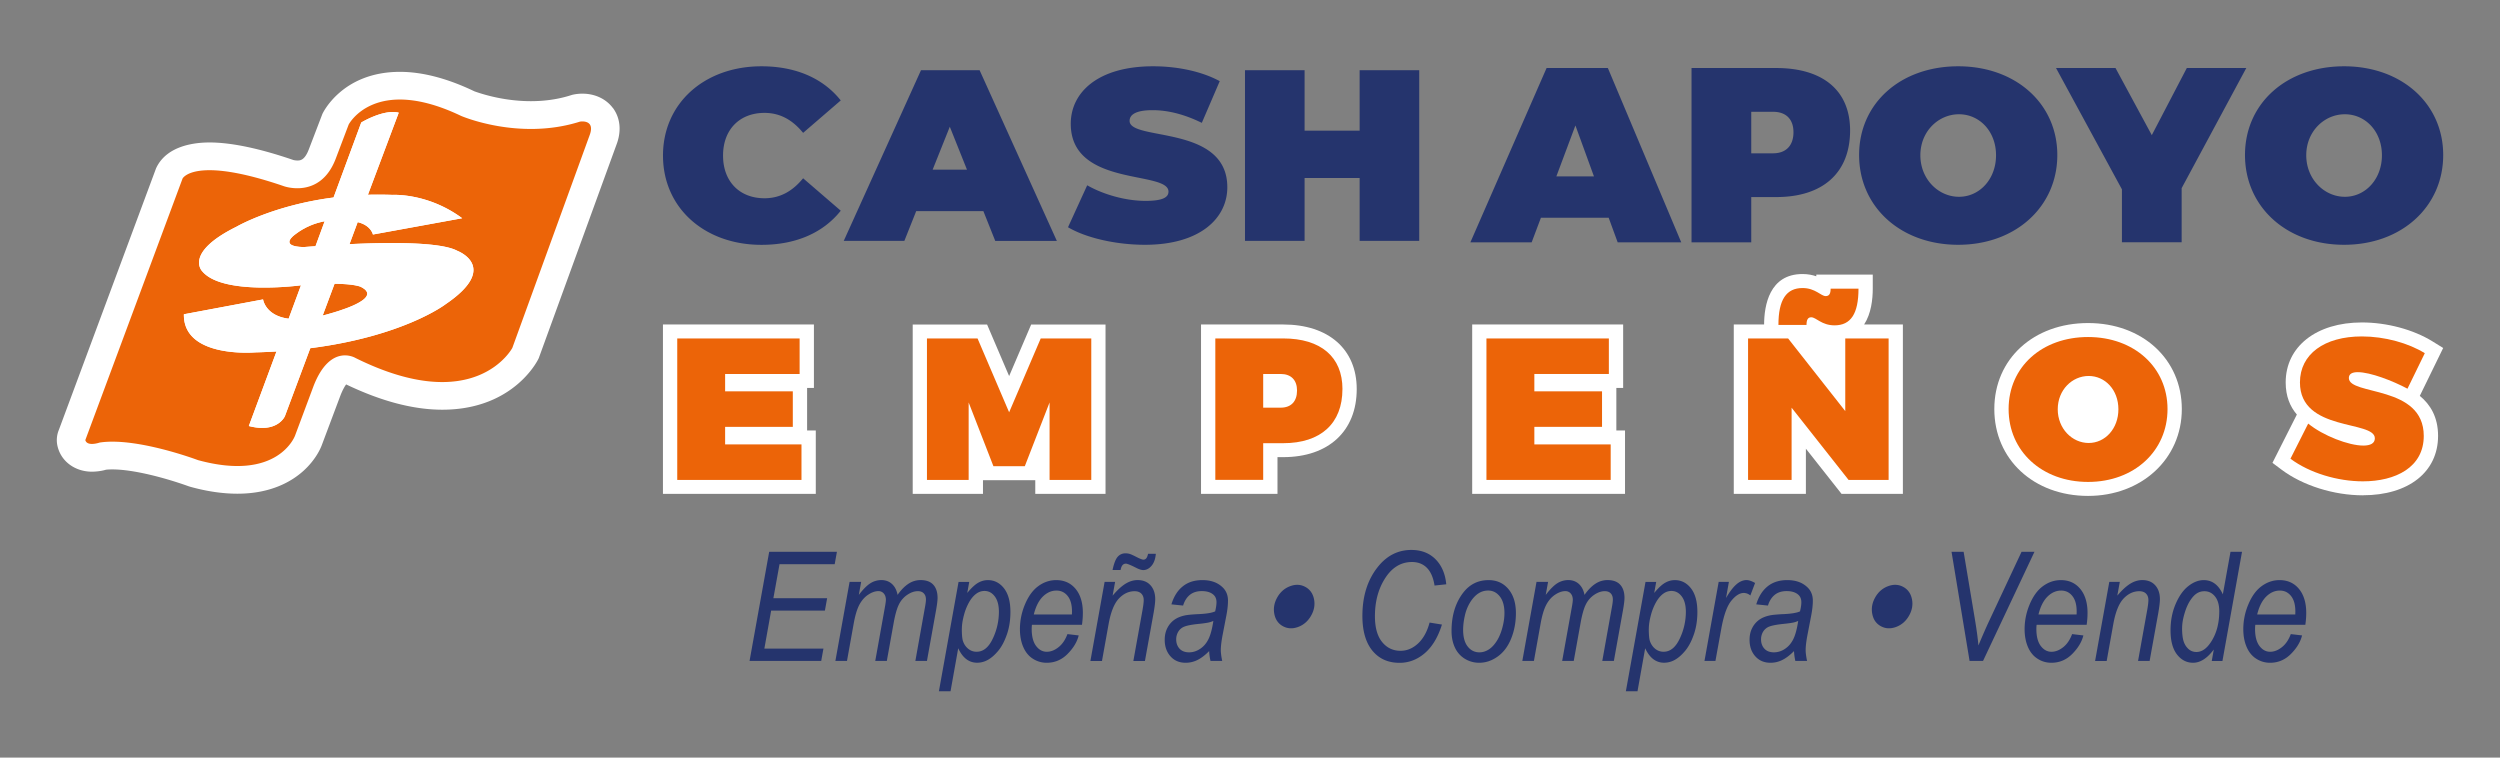 <svg xmlns="http://www.w3.org/2000/svg" width="264" height="80" fill="none"><rect width="100%" height="100%" fill="#808080" stroke="none"/><g clip-path="url(#a)"><path fill="#fff" d="m64.713 11.397-.01-.012c-.719-.95-1.886-1.495-3.209-1.495a4.73 4.73 0 0 0-.99.107l-.097.022-.094.031c-1.31.42-2.738.634-4.242.634-2.622 0-4.825-.63-5.967-1.037a.838.838 0 0 0-.094-.045c-2.81-1.337-5.426-2.015-7.774-2.015-6.158 0-8.178 4.413-8.197 4.46l-1.43 3.735c-.448 1.167-.925 1.167-1.212 1.167-.239 0-.43-.057-.43-.057-3.583-1.227-6.56-1.848-8.844-1.848-1.6 0-4.459.34-5.59 2.62l-.046.092L6.213 45.404a2.808 2.808 0 0 0-.116 1.804c.406 1.558 1.858 2.602 3.619 2.602.09 0 .807-.006 1.474-.208.142-.016.358-.032.671-.032 2.258 0 5.594.902 7.971 1.748.065.025.152.053.249.082 1.751.489 3.432.735 4.99.735 3.577 0 5.78-1.325 6.997-2.435 1.294-1.18 1.797-2.379 1.913-2.694l1.968-5.24c.242-.62.458-.977.603-1.173 3.687 1.773 7.1 2.672 10.152 2.672 4.432 0 7.142-1.81 8.632-3.328.984-1 1.436-1.87 1.516-2.034l.045-.095 8.217-22.572.06-.167c.459-1.36.294-2.666-.454-3.675l-.007.003Z"/><path fill="#EC6408" d="M38.058 30.272s-.626-.29-2.729-.31l-1.255 3.357c1.204-.306 6.639-1.779 3.987-3.05l-.003.003Z"/><path fill="#EC6408" d="M61.259 12.839c-6.445 2.05-12.562-.597-12.562-.597-9.135-4.368-11.877.909-11.877.909l-1.387 3.659c-1.649 4.24-5.458 2.851-5.458 2.851-9.468-3.249-10.697-.807-10.697-.807L9.01 46.473c.193.722 1.513.261 1.513.261 3.87-.599 10.387 1.855 10.387 1.855 8.474 2.319 10.245-2.583 10.245-2.583l1.965-5.265c1.777-4.539 4.416-2.94 4.416-2.94 12.68 6.29 16.565-1.06 16.565-1.06l8.203-22.571c.529-1.596-1.045-1.328-1.045-1.328v-.003ZM47.023 32.146s-4.42 3.369-14.258 4.624l-2.684 7.182s-.78 1.83-3.806 1.035l2.922-7.873c-.732.044-1.468.079-2.239.098 0 0-7.62.665-7.542-4.025l8.362-1.568s.235 1.72 2.7 2.035l1.303-3.524h-.01s-8.284 1.12-10.429-1.498c0 0-1.926-1.934 3.623-4.687 0 0 3.88-2.268 10.255-3.088l2.926-7.92s2.367-1.439 3.958-1.038l-3.255 8.668a43.198 43.198 0 0 1 2.626.015s3.7-.22 7.326 2.464l-9.423 1.719s-.194-.968-1.61-1.306l-.864 2.325c4.1-.199 9.593-.25 11.368.694 0 0 4.603 1.71-1.249 5.665v.003Z"/><path fill="#EC6408" d="M31.16 24.762s-1.83 1.261.906 1.33c0 0 .464-.04 1.248-.094l.968-2.634c-1 .19-2.087.593-3.126 1.398h.003Z"/><path fill="#fff" d="M48.276 26.478c-1.778-.947-7.271-.893-11.368-.694l.864-2.325c1.416.338 1.61 1.306 1.61 1.306l9.423-1.72c-3.626-2.687-7.326-2.463-7.326-2.463a43.117 43.117 0 0 0-2.626-.015l3.255-8.668c-1.587-.401-3.958 1.037-3.958 1.037l-2.926 7.92c-6.374.824-10.255 3.089-10.255 3.089-5.549 2.753-3.623 4.687-3.623 4.687 2.149 2.618 10.43 1.498 10.43 1.498h.01l-1.304 3.524c-2.465-.316-2.7-2.035-2.7-2.035l-8.361 1.568c-.075 4.69 7.541 4.025 7.541 4.025a62.058 62.058 0 0 0 2.24-.098l-2.923 7.873c3.026.795 3.806-1.035 3.806-1.035l2.684-7.182c9.839-1.255 14.258-4.624 14.258-4.624 5.852-3.956 1.249-5.665 1.249-5.665v-.003Zm-16.207-.385c-2.736-.07-.907-1.331-.907-1.331a7.257 7.257 0 0 1 3.126-1.398l-.967 2.634c-.784.054-1.249.095-1.249.095h-.003Zm2.006 7.23 1.255-3.357c2.107.02 2.73.31 2.73.31 2.651 1.27-2.785 2.74-3.988 3.05l.003-.004ZM86.147 52.154h-16.14V34.266H85.95v6.703h-.72v4.485h.917v6.703-.003Z"/><path fill="#EC6408" d="M84.44 35.742v3.75h-7.867v1.833h7.148v3.75h-7.148v1.855h8.064v3.75h-13.12V35.742H84.44Z"/><path fill="#fff" d="M116.744 52.154h-7.419v-1.448h-5.523v1.447h-7.42V34.267h7.853l2.329 5.447 2.329-5.447h7.851v17.888Z"/><path fill="#EC6408" d="m103.229 35.742 3.335 7.797 3.336-7.797h5.339V50.68h-4.404v-8.182l-2.616 6.735h-3.313l-2.616-6.735v8.182h-4.403V35.742H103.229Z"/><path fill="#fff" d="M134.902 52.154h-8.074V34.266h8.678c4.79 0 7.764 2.614 7.764 6.822 0 4.432-2.974 7.186-7.764 7.186h-.604v3.88Z"/><path fill="#EC6408" d="M141.761 41.092c0 3.62-2.287 5.709-6.255 5.709h-2.113v3.876h-5.055V35.74h7.171c3.965 0 6.255 1.94 6.255 5.35l-.003.003Zm-4.794.148c0-1.107-.632-1.748-1.723-1.748h-1.851v3.558h1.851c1.091 0 1.723-.659 1.723-1.81Z"/><path fill="#fff" d="M171.599 52.154h-16.136V34.266h15.942v6.703h-.719v4.485h.916v6.703l-.003-.003Z"/><path fill="#EC6408" d="M169.895 35.742v3.75h-7.868v1.833h7.148v3.75h-7.148v1.855h8.061v3.75h-13.119V35.742h12.926Z"/><path fill="#fff" d="M200.944 52.153h-6.477l-3.765-4.772v4.772h-7.616V34.266h3.203c.01-2.013.555-5.328 4.058-5.328.571 0 1.052.1 1.455.24V29h5.962v1.476c0 1.114-.162 2.647-.913 3.789h4.093v17.887Z"/><path fill="#EC6408" d="m188.825 35.742 6.035 7.671v-7.671h4.578V50.68h-4.229l-6.016-7.627v7.627h-4.597V35.74h4.229Zm4.903-1.385c-1.374 0-1.939-.852-2.461-.852-.349 0-.5.256-.5.811h-2.965c0-2.662.829-3.899 2.549-3.899 1.351 0 1.938.852 2.442.852.371 0 .522-.255.522-.788h2.942c0 2.643-.806 3.876-2.529 3.876Z"/><path fill="#fff" d="M220.5 52.368c-5.736 0-9.9-3.855-9.9-9.17 0-5.314 4.164-9.084 9.9-9.084 5.735 0 9.9 3.82 9.9 9.085 0 5.264-4.255 9.169-9.9 9.169Z"/><path fill="#EC6408" d="M228.89 43.198c0 4.432-3.529 7.694-8.39 7.694-4.862 0-8.391-3.24-8.391-7.694 0-4.453 3.529-7.608 8.391-7.608 4.861 0 8.39 3.196 8.39 7.608Zm-11.593.023c0 2.047 1.525 3.558 3.267 3.558s3.139-1.515 3.139-3.559c0-2.044-1.393-3.517-3.139-3.517-1.745 0-3.267 1.47-3.267 3.517Z"/><path fill="#fff" d="M249.522 52.305c-3.061 0-6.342-1.031-8.564-2.69l-.987-.739 2.577-5.1c-.71-.827-1.18-1.921-1.18-3.391 0-3.788 3.232-6.334 8.045-6.334 2.645 0 5.432.748 7.455 1.997l1.132.7-2.468 5.056c1.113.915 1.929 2.24 1.929 4.227 0 3.81-3.116 6.27-7.939 6.27v.004Z"/><path fill="#EC6408" d="M248.978 39.3c-.568 0-.939.17-.939.618 0 1.877 7.91.703 7.91 6.116 0 3.325-2.987 4.795-6.429 4.795-2.659 0-5.623-.874-7.649-2.388l1.874-3.71c1.568 1.278 4.271 2.322 5.82 2.322.742 0 1.219-.233 1.219-.766 0-1.94-7.91-.66-7.91-5.902 0-2.984 2.571-4.858 6.539-4.858 2.42 0 4.926.704 6.645 1.77l-1.829 3.75c-1.548-.83-3.922-1.747-5.251-1.747Z"/><path fill="#25346D" d="M169.87 22.99h-7.148l-.978 2.598h-6.471l8.046-18.405h6.471l7.748 18.405h-6.713l-.951-2.599h-.004Zm-1.548-4.36-1.958-5.381-2.013 5.381h3.971ZM195.37 13.772c0 4.464-2.855 7.038-7.803 7.038h-2.635v4.778h-6.307V7.183h8.942c4.948 0 7.803 2.388 7.803 6.59Zm-5.98.183c0-1.366-.787-2.15-2.149-2.15h-2.309v4.384h2.309c1.358 0 2.149-.814 2.149-2.23v-.004ZM217.252 16.371c0 5.46-4.404 9.479-10.465 9.479s-10.465-3.99-10.465-9.479c0-5.488 4.404-9.371 10.465-9.371s10.465 3.937 10.465 9.371Zm-14.462.026c0 2.52 1.903 4.384 4.078 4.384 2.174 0 3.913-1.864 3.913-4.384 0-2.52-1.739-4.331-3.913-4.331-2.175 0-4.078 1.81-4.078 4.33ZM230.382 19.863v5.722h-6.307v-5.592l-6.958-12.81h6.281l3.832 7.088 3.697-7.088h6.281l-6.823 12.68h-.003ZM258.002 16.371c0 5.46-4.404 9.479-10.465 9.479s-10.465-3.99-10.465-9.479c0-5.488 4.404-9.371 10.465-9.371s10.465 3.937 10.465 9.371Zm-14.462.026c0 2.52 1.903 4.384 4.078 4.384 2.174 0 3.913-1.864 3.913-4.384 0-2.52-1.739-4.331-3.913-4.331-2.175 0-4.078 1.81-4.078 4.33ZM70.012 16.425C70.012 10.889 74.409 7 80.409 7c3.654 0 6.532 1.287 8.374 3.605l-3.974 3.426c-1.094-1.338-2.4-2.11-4.081-2.11-2.613 0-4.374 1.75-4.374 4.507 0 2.757 1.761 4.508 4.374 4.508 1.68 0 2.987-.773 4.08-2.11l3.975 3.425c-1.839 2.318-4.72 3.605-8.371 3.605-6 0-10.4-3.889-10.4-9.425v-.006ZM103.845 22.295h-7.094L95.5 25.437h-6.4l8.158-18.024h6.187l8.158 18.027h-6.506l-1.252-3.142v-.003Zm-1.732-4.378-1.813-4.533-1.813 4.533h3.626ZM112.783 23.995l2.025-4.428c1.762 1.003 4.107 1.646 6.158 1.646 1.788 0 2.426-.36 2.426-.978 0-2.264-10.319-.438-10.319-7.16 0-3.347 2.906-6.075 8.694-6.075 2.506 0 5.093.514 7.038 1.57l-1.893 4.404c-1.839-.902-3.575-1.34-5.2-1.34-1.839 0-2.426.514-2.426 1.132 0 2.164 10.319.36 10.319 7.006 0 3.296-2.906 6.078-8.693 6.078-3.12 0-6.265-.748-8.133-1.855h.004ZM149.871 7.413v18.024h-6.294v-6.643h-5.813v6.643h-6.293V7.413h6.293v6.384h5.813V7.413h6.294ZM79.152 69.798l2.075-11.529h7.151l-.235 1.313h-5.826l-.648 3.586h5.677l-.236 1.312h-5.677l-.716 4.01h6.239l-.236 1.305H79.16l-.007.003ZM88.217 69.798l1.5-8.352h1.222l-.248 1.375c.455-.593.861-1 1.22-1.227a2.162 2.162 0 0 1 1.164-.338c.445 0 .82.14 1.12.414.3.274.496.659.59 1.15.364-.523.748-.914 1.151-1.176a2.3 2.3 0 0 1 1.274-.388c.6 0 1.049.164 1.349.496.3.33.448.794.448 1.39 0 .26-.051.682-.155 1.275l-.967 5.378h-1.223l.987-5.52c.087-.451.13-.773.13-.968 0-.272-.075-.49-.223-.644-.149-.158-.358-.236-.63-.236-.364 0-.735.129-1.116.384a2.62 2.62 0 0 0-.88 1.01c-.21.416-.394 1.056-.552 1.92l-.729 4.05h-1.222l1.012-5.639c.071-.382.11-.656.11-.817 0-.271-.074-.492-.22-.66a.721.721 0 0 0-.57-.252c-.345 0-.71.13-1.09.385-.381.256-.69.615-.93 1.073-.238.457-.435 1.113-.587 1.962l-.71 3.949H88.22l-.003.006ZM99.148 73l2.075-11.551h1.129l-.21 1.164c.419-.508.794-.861 1.126-1.057.332-.195.68-.296 1.051-.296.684 0 1.252.29 1.704.867.451.58.677 1.41.677 2.489 0 .87-.122 1.662-.371 2.378-.248.716-.551 1.29-.913 1.726-.361.435-.726.754-1.093.959a2.311 2.311 0 0 1-1.136.305c-.861 0-1.526-.507-2-1.526l-.81 4.539h-1.222l-.007.003Zm2.42-6.615c0 .625.039 1.057.116 1.297.113.34.297.615.555.826.258.212.555.316.893.316.704 0 1.271-.46 1.704-1.382a6.576 6.576 0 0 0 .648-2.82c0-.706-.145-1.255-.435-1.64-.291-.385-.652-.577-1.084-.577-.31 0-.6.094-.865.287-.264.192-.513.476-.739.858a5.625 5.625 0 0 0-.564 1.394c-.149.552-.223 1.031-.223 1.438l-.006.003ZM112.721 66.96l1.191.142c-.171.687-.565 1.34-1.181 1.958-.616.618-1.348.928-2.2.928a2.649 2.649 0 0 1-1.465-.43c-.445-.286-.78-.7-1.013-1.245-.232-.546-.348-1.167-.348-1.865 0-.911.181-1.797.545-2.652.362-.858.833-1.495 1.41-1.912.577-.416 1.2-.624 1.871-.624.855 0 1.539.309 2.052.927.512.618.767 1.464.767 2.533 0 .41-.032.83-.093 1.259h-5.284c-.02.16-.026.309-.026.441 0 .782.155 1.379.461 1.789.307.41.687.618 1.133.618.419 0 .832-.161 1.235-.48.407-.318.719-.782.945-1.384v-.003Zm-3.555-2.07h4.029c.004-.145.007-.252.007-.315 0-.713-.152-1.259-.458-1.64-.307-.382-.7-.571-1.184-.571-.523 0-1 .211-1.429.628-.429.419-.752 1.05-.961 1.895l-.004.003ZM115.146 69.798l1.501-8.352h1.109l-.264 1.454c.48-.571.932-.987 1.351-1.25.42-.261.849-.394 1.284-.394.581 0 1.039.183 1.368.552.332.366.497.858.497 1.47 0 .31-.058.798-.174 1.464l-.913 5.056h-1.223l.952-5.293c.093-.514.142-.892.142-1.138 0-.278-.081-.505-.246-.675-.164-.17-.403-.26-.712-.26-.626 0-1.184.263-1.675.786-.49.524-.848 1.423-1.077 2.697l-.697 3.886h-1.223v-.003Zm2.339-9.608c.149-.697.332-1.164.552-1.403.219-.24.493-.357.822-.357.149 0 .294.022.436.063.142.041.387.155.739.335.351.18.593.27.722.27a.378.378 0 0 0 .278-.128c.08-.086.148-.25.203-.492h.819c-.045.539-.193.962-.448 1.264-.255.303-.549.458-.881.458-.18 0-.406-.07-.684-.205-.622-.316-1.003-.473-1.148-.473a.453.453 0 0 0-.358.16c-.094.108-.161.278-.203.508h-.849ZM127.681 68.76c-.422.426-.832.736-1.222.931-.394.196-.81.297-1.258.297-.662 0-1.197-.228-1.6-.682-.404-.454-.607-1.034-.607-1.74 0-.468.09-.88.274-1.24a2.39 2.39 0 0 1 .726-.865c.3-.217.671-.372 1.11-.467.274-.063.797-.113 1.564-.148.768-.038 1.32-.132 1.652-.284.094-.388.142-.71.142-.968 0-.331-.103-.59-.31-.78-.284-.261-.7-.394-1.242-.394-.513 0-.935.133-1.261.398-.326.265-.565.64-.713 1.13l-1.235-.127c.251-.83.651-1.463 1.2-1.902.548-.442 1.238-.66 2.071-.66.887 0 1.59.247 2.109.739.397.366.594.845.594 1.432 0 .445-.055.962-.168 1.549l-.4 2.075c-.126.66-.19 1.199-.19 1.612 0 .262.048.64.148 1.132h-1.235a5.879 5.879 0 0 1-.142-1.037h-.007Zm.452-3.192a2.556 2.556 0 0 1-.552.18 10.79 10.79 0 0 1-.984.133c-.712.072-1.213.167-1.506.28a1.28 1.28 0 0 0-.661.54c-.149.246-.223.52-.223.817 0 .397.119.725.355.984.235.255.574.385 1.01.385.406 0 .793-.123 1.167-.372.375-.25.668-.597.884-1.041.216-.445.384-1.08.507-1.902l.003-.004ZM134.882 63.08c.326-.574.781-.966 1.362-1.18.58-.215 1.113-.186 1.6.079.487.265.797.7.916 1.293s.016 1.177-.313 1.75c-.329.575-.781.966-1.361 1.183-.581.215-1.12.19-1.61-.078-.487-.265-.79-.697-.907-1.294-.116-.596-.012-1.182.313-1.753ZM198.025 63.08c.326-.574.781-.966 1.361-1.18.581-.215 1.113-.186 1.6.079.487.265.797.7.916 1.293.12.593.017 1.177-.312 1.75-.329.575-.781.966-1.362 1.183-.58.215-1.119.19-1.609-.078-.491-.268-.791-.697-.907-1.294-.116-.596-.013-1.182.313-1.753ZM150.96 65.742l1.309.211c-.413 1.331-1.019 2.337-1.809 3.019-.794.681-1.684 1.022-2.671 1.022-1.204 0-2.159-.426-2.862-1.28-.703-.856-1.058-2.08-1.058-3.672 0-2.076.536-3.792 1.61-5.151.955-1.212 2.142-1.817 3.561-1.817 1.049 0 1.9.328 2.552.984.651.656 1.029 1.536 1.132 2.643l-1.235.133c-.133-.833-.4-1.458-.807-1.868-.406-.41-.932-.618-1.577-.618-1.213 0-2.194.628-2.939 1.88-.648 1.079-.974 2.363-.974 3.845 0 1.186.248 2.088.751 2.713.5.624 1.152.937 1.952.937.684 0 1.303-.26 1.858-.78.555-.52.958-1.252 1.21-2.201h-.003ZM153.283 66.632c0-1.631.413-2.981 1.236-4.05.68-.88 1.571-1.322 2.677-1.322.865 0 1.561.315 2.09.943.53.628.794 1.48.794 2.548 0 .96-.168 1.852-.5 2.678-.332.827-.806 1.458-1.423 1.9-.616.441-1.261.659-1.942.659a2.87 2.87 0 0 1-1.522-.417 2.7 2.7 0 0 1-1.049-1.18c-.241-.507-.361-1.094-.361-1.76Zm1.223-.142c0 .785.161 1.381.487 1.788.322.407.735.609 1.235.609.262 0 .52-.06.778-.186.258-.123.497-.313.716-.562.219-.252.41-.54.564-.86.155-.323.281-.67.375-1.042.138-.52.209-1.019.209-1.495 0-.754-.164-1.34-.49-1.757-.326-.416-.739-.624-1.232-.624-.384 0-.733.107-1.049.318-.316.212-.6.524-.854.93a4.54 4.54 0 0 0-.562 1.43 6.837 6.837 0 0 0-.177 1.45ZM160.756 69.798l1.5-8.352h1.222l-.248 1.375c.455-.593.861-1 1.219-1.227a2.166 2.166 0 0 1 1.165-.338c.445 0 .819.14 1.119.414.3.274.497.659.591 1.15.364-.523.748-.914 1.151-1.176a2.302 2.302 0 0 1 1.275-.388c.6 0 1.048.164 1.348.496.3.33.448.794.448 1.39 0 .26-.051.682-.155 1.275l-.967 5.378h-1.223l.987-5.52c.087-.451.129-.773.129-.968 0-.272-.074-.49-.222-.644-.149-.158-.358-.236-.629-.236-.365 0-.736.129-1.116.384a2.618 2.618 0 0 0-.881 1.01c-.21.416-.394 1.056-.552 1.92l-.729 4.05h-1.222l1.013-5.639c.07-.382.109-.656.109-.817 0-.271-.074-.492-.219-.66a.722.722 0 0 0-.571-.252c-.345 0-.71.13-1.09.385-.381.256-.691.615-.93 1.073-.238.457-.435 1.113-.587 1.962l-.709 3.949h-1.223l-.003.006ZM171.691 73l2.075-11.551h1.129l-.21 1.164c.419-.508.794-.861 1.126-1.057.332-.195.68-.296 1.051-.296.684 0 1.252.29 1.704.867.451.58.677 1.41.677 2.489 0 .87-.122 1.662-.371 2.378-.248.716-.551 1.29-.913 1.726-.361.435-.726.754-1.093.959a2.311 2.311 0 0 1-1.136.305c-.861 0-1.526-.507-2-1.526l-.81 4.539h-1.222l-.007.003Zm2.42-6.615c0 .625.038 1.057.116 1.297.113.34.297.615.555.826.258.212.555.316.893.316.704 0 1.271-.46 1.704-1.382a6.576 6.576 0 0 0 .648-2.82c0-.706-.145-1.255-.436-1.64-.29-.385-.651-.577-1.083-.577-.31 0-.6.094-.865.287-.264.192-.513.476-.739.858a5.625 5.625 0 0 0-.564 1.394c-.149.552-.223 1.031-.223 1.438l-.006.003ZM179.992 69.798l1.5-8.352h1.08l-.303 1.706c.371-.643.732-1.123 1.084-1.432.351-.31.716-.464 1.084-.464.242 0 .542.101.9.306l-.5 1.322a1.056 1.056 0 0 0-.697-.268c-.429 0-.868.277-1.319.833-.452.555-.804 1.555-1.062 2.996l-.609 3.35h-1.162l.004.003ZM189.441 68.76c-.423.426-.832.736-1.223.931a2.778 2.778 0 0 1-1.258.297c-.661 0-1.196-.228-1.6-.682-.406-.454-.606-1.034-.606-1.74 0-.468.09-.88.274-1.24a2.39 2.39 0 0 1 .726-.865c.3-.217.671-.372 1.11-.467.274-.063.796-.113 1.564-.148.768-.038 1.32-.132 1.652-.284.093-.388.142-.71.142-.968 0-.331-.104-.59-.31-.78-.284-.261-.7-.394-1.242-.394-.513 0-.935.133-1.261.398-.326.265-.565.64-.713 1.13l-1.236-.127c.252-.83.652-1.463 1.2-1.902.549-.442 1.239-.66 2.071-.66.887 0 1.591.247 2.11.739.397.366.594.845.594 1.432 0 .445-.055.962-.168 1.549l-.4 2.075c-.126.66-.19 1.199-.19 1.612 0 .262.048.64.148 1.132h-1.236a5.89 5.89 0 0 1-.141-1.037h-.007Zm.452-3.192a2.556 2.556 0 0 1-.552.18c-.197.041-.523.085-.984.133-.713.072-1.213.167-1.506.28a1.287 1.287 0 0 0-.662.54 1.56 1.56 0 0 0-.222.817c0 .397.119.725.355.984.235.255.574.385 1.009.385a2.07 2.07 0 0 0 1.168-.372c.374-.25.668-.597.884-1.041.216-.445.384-1.08.506-1.902l.004-.004ZM207.988 69.798l-1.906-11.529h1.277l1.149 6.874c.213 1.249.348 2.255.413 3.018.413-.984.755-1.766 1.019-2.343l3.536-7.548h1.364l-5.432 11.528h-1.42ZM218.815 66.96l1.19.142c-.171.687-.564 1.34-1.18 1.958-.616.618-1.349.928-2.2.928-.533 0-1.02-.142-1.465-.43-.445-.286-.781-.7-1.013-1.245-.232-.546-.348-1.167-.348-1.865 0-.911.18-1.797.545-2.652.361-.858.832-1.495 1.41-1.912.577-.416 1.2-.624 1.871-.624.855 0 1.538.309 2.051.927.51.618.768 1.464.768 2.533 0 .41-.032.83-.093 1.259h-5.284c-.02.16-.026.309-.026.441 0 .782.155 1.379.461 1.789.31.41.687.618 1.132.618.42 0 .833-.161 1.236-.48.406-.318.719-.782.945-1.384v-.003Zm-3.555-2.07h4.029c.003-.145.007-.252.007-.315 0-.713-.152-1.259-.458-1.64-.307-.382-.7-.571-1.184-.571-.523 0-1 .211-1.429.628-.429.419-.752 1.05-.962 1.895l-.003.003ZM221.242 69.798l1.5-8.352h1.11l-.265 1.454c.481-.571.933-.988 1.352-1.25.419-.261.848-.394 1.284-.394.581 0 1.039.183 1.368.552.332.366.496.858.496 1.47 0 .31-.058.798-.174 1.464L227 69.798h-1.222l.951-5.293c.094-.514.142-.892.142-1.138 0-.278-.08-.505-.245-.675-.164-.17-.403-.26-.713-.26-.626 0-1.184.263-1.674.786-.49.524-.848 1.423-1.077 2.697l-.697 3.886h-1.223v-.003ZM233.78 68.587c-.7.934-1.429 1.4-2.19 1.4-.681 0-1.246-.293-1.7-.876-.452-.584-.681-1.432-.681-2.543 0-1.015.177-1.946.539-2.788.358-.842.806-1.47 1.345-1.892.539-.42 1.077-.628 1.619-.628.891 0 1.565.501 2.02 1.501l.809-4.492h1.216L234.69 69.8h-1.129l.216-1.212h.003Zm-3.352-2.287c0 .58.049 1.041.149 1.376.1.334.267.615.506.839.239.224.526.334.858.334.555 0 1.058-.334 1.507-1.006.603-.893.906-1.994.906-3.303 0-.659-.148-1.176-.445-1.549-.297-.372-.671-.558-1.123-.558-.293 0-.561.076-.8.227-.238.152-.48.41-.716.776-.235.366-.435.827-.596 1.388-.162.562-.242 1.054-.242 1.48l-.004-.004ZM241.909 66.96l1.19.142c-.171.687-.564 1.34-1.181 1.958-.616.618-1.348.928-2.2.928a2.643 2.643 0 0 1-1.464-.43c-.445-.286-.781-.7-1.013-1.245-.232-.546-.348-1.167-.348-1.865 0-.911.18-1.797.545-2.652.361-.858.832-1.495 1.409-1.912.578-.416 1.2-.624 1.871-.624.855 0 1.539.309 2.052.927.51.618.768 1.464.768 2.533 0 .41-.032.83-.094 1.259h-5.284c-.019.16-.025.309-.025.441 0 .782.154 1.379.461 1.789.306.41.687.618 1.132.618.419 0 .832-.161 1.236-.48.406-.318.719-.782.945-1.384v-.003Zm-3.555-2.07h4.029c.003-.145.006-.252.006-.315 0-.713-.151-1.259-.458-1.64-.306-.382-.7-.571-1.184-.571-.522 0-1 .211-1.429.628-.429.419-.751 1.05-.961 1.895l-.003.003Z"/></g><defs><clipPath id="a"><path fill="#fff" d="M6 7h252v66H6z"/></clipPath></defs></svg>
